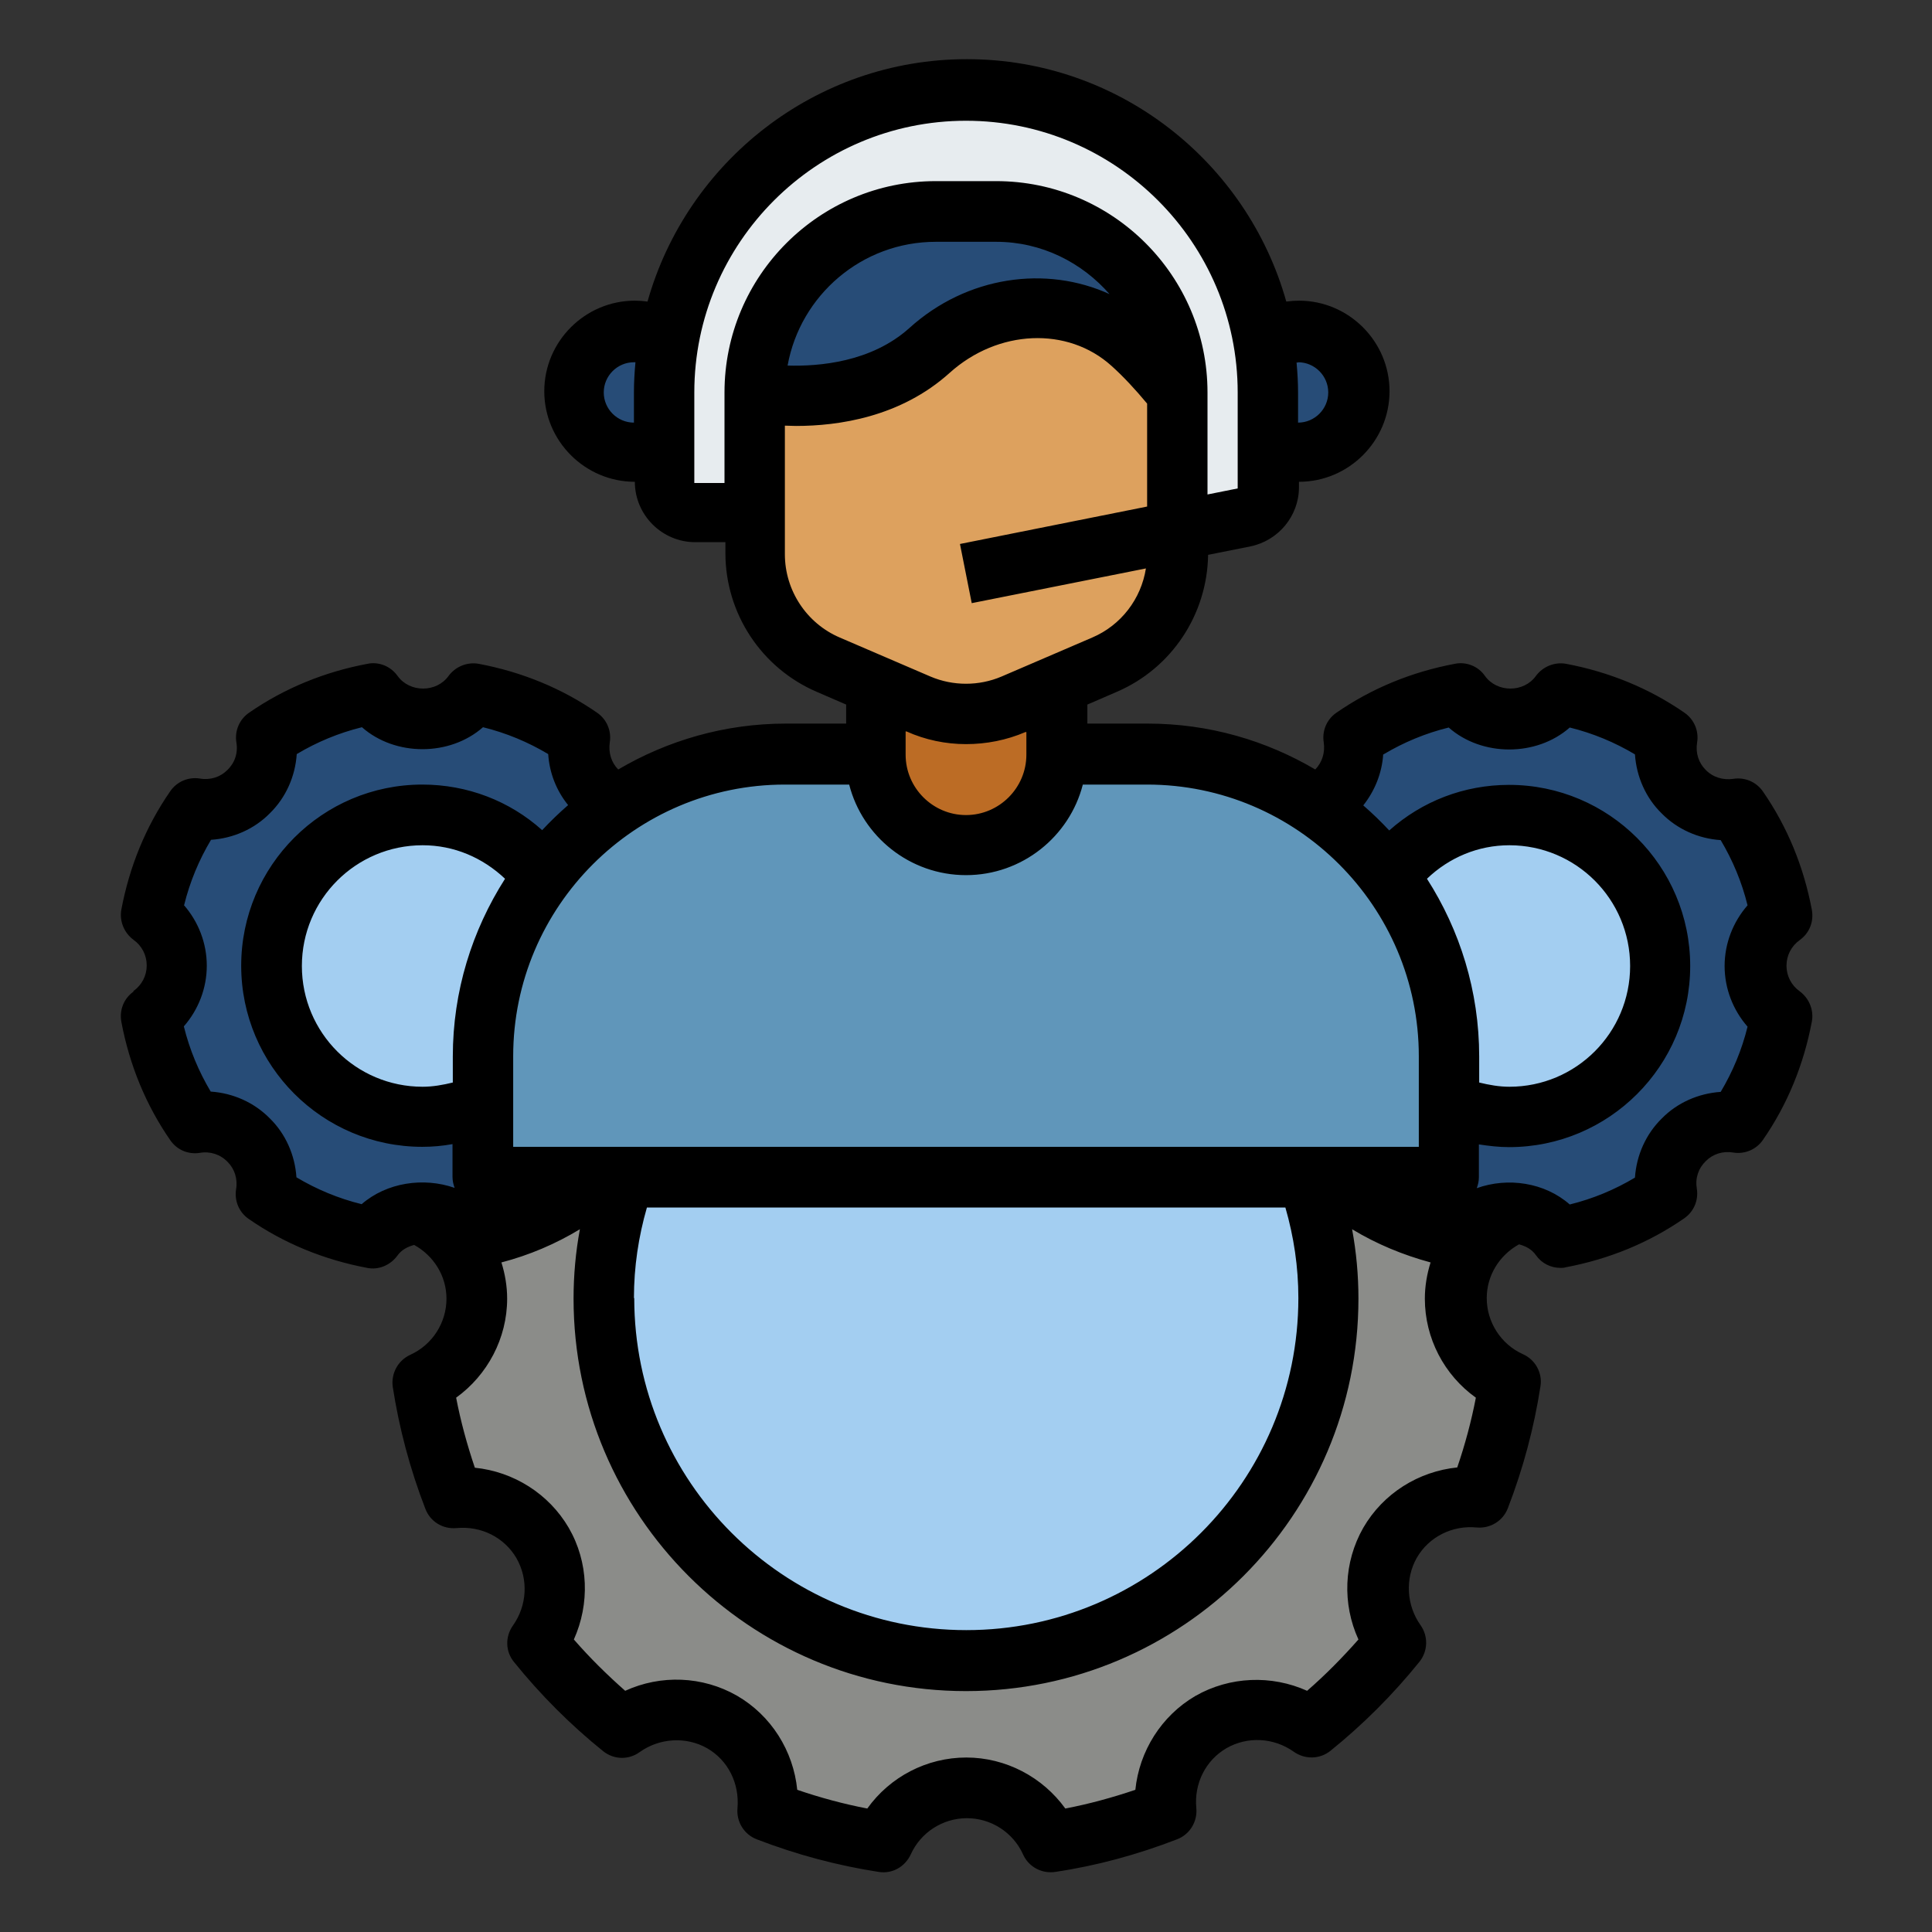 <svg xmlns="http://www.w3.org/2000/svg" data-name="Layer 1" id="Layer_1" viewBox="0 0 64 64"><rect x="0" y="0" width="64" height="64" fill="#333333" stroke="none"/><defs><style>      .cls-1 {        fill: #e7ecef;      }      .cls-2 {        fill: #8b8c89;      }      .cls-3 {        fill: #bc6c25;      }      .cls-4 {        fill: #a3cef1;      }      .cls-5 {        fill: #dda15e;      }      .cls-6 {        fill: #6096ba;      }      .cls-7 {        fill: #274c77;      }    </style></defs><path class="cls-5" d="M36.58,22.04l-3,1.29c-1.01,.43-2.15,.43-3.15,0l-3-1.29c-1.47-.63-2.42-2.08-2.42-3.68v-5.36c0-3.31,2.69-6,6-6h2c3.31,0,6,2.69,6,6v5.36c0,1.6-.95,3.05-2.42,3.68Z"></path><path class="cls-7" d="M22,14.73c-.29,.17-.64,.27-1,.27-1.1,0-2-.9-2-2s.9-2,2-2c.42,0,.81,.13,1.14,.36"></path><path class="cls-7" d="M42,14.73c.29,.17,.64,.27,1,.27,1.1,0,2-.9,2-2s-.9-2-2-2c-.42,0-.81,.13-1.14,.36"></path><path class="cls-3" d="M35,25c0,1.66-1.34,3-3,3s-3-1.34-3-3v-2.29l1.42,.61c1.01,.44,2.15,.44,3.16,0l1.42-.61v2.29Z"></path><path class="cls-7" d="M16,36.59c-.61,.26-1.29,.41-2,.41-2.76,0-5-2.24-5-5s2.24-5,5-5c1.64,0,3.09,.79,4,2.01,.67-.91,1.5-1.69,2.44-2.32-.25-.1-.48-.25-.68-.45-.49-.48-.67-1.15-.57-1.78-1.04-.72-2.24-1.22-3.53-1.46-.37,.52-.97,.86-1.66,.86s-1.29-.34-1.66-.86c-1.29,.24-2.49,.74-3.53,1.46,.1,.63-.08,1.3-.57,1.78-.48,.49-1.15,.67-1.78,.57-.72,1.04-1.22,2.24-1.46,3.53,.52,.37,.86,.97,.86,1.66s-.34,1.29-.86,1.66c.24,1.29,.74,2.49,1.46,3.53,.63-.1,1.3,.08,1.78,.57,.49,.48,.67,1.15,.57,1.78,1.04,.72,2.24,1.22,3.53,1.46,.37-.52,.97-.86,1.66-.86s1.29,.34,1.66,.86c1.29-.24,2.49-.74,3.53-1.46-.03-.18-.03-.36-.01-.54h-3.18v-2.41Z"></path><path class="cls-7" d="M46,29.01c.91-1.22,2.36-2.01,4-2.01,2.76,0,5,2.24,5,5s-2.24,5-5,5c-.71,0-1.39-.15-2-.41v2.41h-3.18c.02,.18,.02,.36-.01,.54,1.04,.72,2.24,1.22,3.53,1.46,.37-.52,.97-.86,1.66-.86s1.29,.34,1.66,.86c1.29-.24,2.49-.74,3.53-1.46-.1-.63,.08-1.3,.57-1.78,.48-.49,1.15-.67,1.78-.57,.72-1.04,1.22-2.24,1.46-3.53-.52-.37-.86-.97-.86-1.66s.34-1.29,.86-1.66c-.24-1.29-.74-2.49-1.46-3.53-.63,.1-1.3-.08-1.78-.57-.49-.48-.67-1.15-.57-1.78-1.04-.72-2.24-1.22-3.53-1.46-.37,.52-.97,.86-1.66,.86s-1.29-.34-1.66-.86c-1.29,.24-2.49,.74-3.53,1.46,.1,.63-.08,1.3-.57,1.78-.2,.2-.43,.35-.68,.45,.94,.63,1.77,1.41,2.44,2.32Z"></path><path class="cls-2" d="M19.18,39c-.02,.18-.02,.36,.01,.54-1.04,.72-2.24,1.22-3.53,1.46-.37-.51-.96-.85-1.64-.86-.01,.03-.02,.06-.02,.09,1.06,.48,1.79,1.54,1.79,2.77s-.73,2.29-1.79,2.77c.2,1.33,.55,2.61,1.02,3.83,1.16-.11,2.33,.43,2.95,1.5,.61,1.07,.5,2.36-.18,3.31,.83,1.03,1.77,1.97,2.8,2.8,.95-.68,2.24-.79,3.31-.18,1.07,.62,1.61,1.79,1.5,2.95,1.22,.47,2.5,.82,3.83,1.02,.48-1.06,1.54-1.79,2.77-1.79s2.29,.73,2.77,1.79c1.33-.2,2.61-.55,3.83-1.02-.11-1.16,.43-2.33,1.5-2.95,1.07-.61,2.36-.5,3.31,.18,1.03-.83,1.97-1.77,2.8-2.8-.68-.95-.79-2.24-.18-3.31,.62-1.07,1.79-1.61,2.95-1.5,.47-1.22,.82-2.5,1.02-3.83-1.06-.48-1.79-1.54-1.79-2.77s.73-2.29,1.79-2.77c0-.03-.01-.06-.02-.09-.68,.01-1.27,.35-1.64,.86-1.29-.24-2.49-.74-3.53-1.46,.03-.18,.03-.36,.01-.54h-1.51c.45,1.25,.69,2.6,.69,4,0,6.63-5.37,12-12,12s-12-5.37-12-12c0-1.4,.24-2.75,.69-4h-1.51Z"></path><path class="cls-4" d="M43.31,39c.45,1.25,.69,2.6,.69,4,0,6.63-5.37,12-12,12s-12-5.37-12-12c0-1.4,.24-2.75,.69-4"></path><path class="cls-6" d="M35,25c0,1.66-1.34,3-3,3s-3-1.34-3-3h-3c-5.52,0-10,4.48-10,10v4H48v-4c0-5.52-4.48-10-10-10h-3Z"></path><path class="cls-4" d="M18,29.01c-1.26,1.67-2,3.74-2,5.99v1.59c-.61,.26-1.29,.41-2,.41-2.76,0-5-2.24-5-5s2.24-5,5-5c1.64,0,3.09,.79,4,2.01Z"></path><path class="cls-4" d="M48,36.59v-1.59c0-2.25-.74-4.32-2-5.99,.91-1.22,2.36-2.01,4-2.01,2.76,0,5,2.24,5,5s-2.24,5-5,5c-.71,0-1.39-.15-2-.41Z"></path><path class="cls-7" d="M39,13c-.52-.65-1.03-1.19-1.52-1.62-1.92-1.72-4.78-1.49-6.7,.24-2.31,2.08-5.79,1.39-5.79,1.39,0-3.31,2.69-6,6-6h2c3.31,0,6,2.69,6,6Z"></path><path class="cls-1" d="M39,17.6v-4.6c0-3.31-2.69-6-6-6h-2c-3.31,0-6,2.69-6,6v4h-2c-.55,0-1-.45-1-1v-3c0-5.52,4.48-10,10-10,2.76,0,5.26,1.12,7.07,2.93s2.93,4.31,2.93,7.07v3.18c0,.48-.34,.89-.8,.98l-2.2,.44Z"></path><path d="M4.42,32.85c-.32,.23-.47,.61-.4,1,.27,1.43,.81,2.75,1.62,3.92,.22,.32,.59,.48,.98,.42,.34-.06,.68,.05,.92,.3,.23,.23,.34,.56,.28,.91-.06,.38,.1,.76,.42,.98,1.17,.81,2.49,1.35,3.92,1.62,.38,.08,.77-.09,1-.4,.14-.2,.34-.3,.56-.36,.65,.36,1.07,1.03,1.07,1.78,0,.8-.47,1.53-1.2,1.86-.41,.19-.64,.62-.58,1.06,.21,1.36,.57,2.72,1.08,4.04,.16,.42,.57,.68,1.03,.64,.82-.08,1.59,.31,1.99,1,.4,.7,.35,1.57-.12,2.23-.26,.37-.25,.86,.04,1.21,.88,1.09,1.87,2.08,2.95,2.95,.35,.28,.84,.3,1.21,.03,.66-.47,1.54-.52,2.23-.13,.7,.4,1.08,1.17,1.01,1.99-.04,.45,.22,.87,.64,1.03,1.32,.51,2.68,.87,4.04,1.08,.45,.07,.87-.17,1.06-.58,.33-.73,1.06-1.2,1.86-1.2s1.53,.47,1.86,1.2c.16,.36,.52,.59,.91,.59,.05,0,.1,0,.15-.01,1.36-.2,2.72-.57,4.04-1.08,.42-.16,.68-.58,.64-1.03-.08-.82,.31-1.59,1-1.99,.7-.4,1.57-.35,2.23,.12,.37,.26,.86,.25,1.21-.03,1.08-.87,2.08-1.87,2.95-2.95,.28-.35,.3-.84,.04-1.21-.47-.66-.52-1.54-.13-2.23,.4-.7,1.18-1.09,1.99-1.01,.45,.04,.87-.22,1.03-.64,.51-1.32,.87-2.68,1.08-4.04,.07-.44-.17-.88-.58-1.06-.73-.33-1.2-1.06-1.2-1.86,0-.75,.42-1.42,1.07-1.78,.22,.06,.42,.16,.56,.36,.19,.27,.49,.42,.81,.42,.06,0,.12,0,.18-.02,1.43-.27,2.75-.81,3.92-1.62,.32-.22,.48-.6,.42-.98-.06-.35,.05-.68,.3-.92,.23-.23,.56-.34,.91-.28,.38,.06,.76-.1,.98-.42,.81-1.17,1.35-2.49,1.62-3.92,.07-.38-.09-.77-.4-1-.28-.2-.44-.51-.44-.85s.16-.65,.44-.85c.32-.23,.47-.61,.4-1-.27-1.43-.81-2.75-1.62-3.92-.22-.32-.6-.48-.98-.42-.34,.05-.68-.05-.92-.3-.23-.23-.34-.56-.28-.91,.06-.38-.1-.76-.42-.98-1.17-.81-2.49-1.35-3.92-1.62-.38-.07-.77,.09-1,.4-.4,.56-1.29,.56-1.69,0-.22-.32-.62-.48-1-.4-1.43,.27-2.75,.81-3.92,1.62-.32,.22-.48,.6-.42,.98,.05,.34-.05,.66-.28,.9-1.63-.96-3.52-1.52-5.55-1.52h-2v-.63l.97-.42c1.82-.78,3-2.56,3.03-4.54l1.4-.28c.93-.19,1.61-1.01,1.61-1.96v-.18c1.65,0,3-1.35,3-3s-1.35-3-3-3c-.14,0-.28,.01-.42,.03-1.3-4.63-5.55-8.03-10.58-8.03s-9.28,3.41-10.58,8.03c-.14-.02-.28-.03-.42-.03-1.65,0-3,1.35-3,3s1.35,3,3,3c0,1.1,.9,2,2,2h1v.36c0,2,1.19,3.81,3.03,4.6l.97,.42v.63h-2c-2.02,0-3.92,.56-5.55,1.52-.23-.23-.33-.56-.28-.9,.06-.38-.1-.76-.42-.98-1.17-.81-2.49-1.35-3.92-1.62-.38-.07-.77,.09-1,.4-.4,.56-1.29,.56-1.69,0-.23-.32-.62-.48-1-.4-1.43,.27-2.75,.81-3.92,1.62-.32,.22-.48,.6-.42,.98,.06,.35-.05,.68-.3,.92-.23,.23-.56,.34-.91,.28-.38-.06-.76,.1-.98,.42-.81,1.17-1.35,2.49-1.62,3.92-.07,.38,.09,.77,.4,1,.28,.2,.44,.51,.44,.85s-.16,.65-.44,.85ZM43,12c.55,0,1,.45,1,1s-.45,1-1,1v-1c0-.33-.02-.66-.05-.99,.02,0,.03,0,.05,0Zm-22,1v1c-.55,0-1-.45-1-1s.45-1,1-1c.02,0,.03,0,.05,0-.03,.33-.05,.66-.05,.99Zm27.28,35.61c-1.29,.13-2.46,.86-3.12,2-.65,1.14-.7,2.52-.16,3.7-.53,.6-1.09,1.17-1.7,1.7-1.18-.53-2.56-.48-3.7,.17-1.13,.66-1.86,1.83-1.99,3.11-.77,.26-1.54,.47-2.32,.62-.75-1.04-1.97-1.69-3.28-1.69s-2.53,.64-3.28,1.69c-.78-.15-1.56-.36-2.32-.62-.13-1.29-.86-2.46-2-3.12-1.14-.65-2.52-.7-3.7-.16-.6-.53-1.17-1.09-1.7-1.7,.53-1.18,.49-2.56-.17-3.7-.66-1.13-1.83-1.86-3.11-1.99-.26-.77-.47-1.54-.62-2.32,1.04-.75,1.69-1.97,1.69-3.28,0-.41-.07-.82-.19-1.2,.92-.24,1.79-.61,2.6-1.1-.14,.75-.21,1.52-.21,2.3,0,7.17,5.83,13,13,13s13-5.83,13-13c0-.78-.07-1.54-.21-2.3,.81,.49,1.68,.85,2.6,1.1-.12,.38-.19,.79-.19,1.2,0,1.31,.64,2.53,1.69,3.28-.15,.78-.36,1.56-.62,2.32ZM15,35v.86c-.33,.08-.66,.14-1,.14-2.21,0-4-1.79-4-4s1.79-4,4-4c1.04,0,1.99,.41,2.73,1.11-1.09,1.71-1.73,3.72-1.73,5.89Zm6,8c0-1.03,.15-2.03,.43-3h21.15c.28,.97,.43,1.97,.43,3,0,6.07-4.93,11-11,11s-11-4.93-11-11Zm26.27-13.89c.73-.7,1.69-1.11,2.73-1.11,2.21,0,4,1.79,4,4s-1.79,4-4,4c-.34,0-.67-.06-1-.14v-.86c0-2.17-.64-4.19-1.73-5.89Zm-1.44-4.12c.67-.4,1.39-.7,2.16-.89,1.1,.97,2.91,.97,4.01,0,.77,.19,1.49,.49,2.16,.89,.05,.74,.36,1.44,.88,1.95,.52,.53,1.22,.84,1.96,.89,.4,.67,.7,1.39,.89,2.16-.48,.55-.76,1.26-.76,2.01s.28,1.46,.76,2.01c-.19,.77-.49,1.49-.89,2.16-.74,.05-1.44,.36-1.95,.88-.53,.52-.84,1.22-.89,1.96-.67,.4-1.39,.7-2.16,.89-.83-.73-2.05-.91-3.08-.54,.04-.11,.07-.23,.07-.36v-1.09c.33,.05,.66,.09,1,.09,3.31,0,6-2.69,6-6s-2.69-6-6-6c-1.49,0-2.88,.54-3.97,1.51-.27-.29-.56-.57-.86-.83,.38-.48,.62-1.07,.66-1.69ZM24,13v3h-1v-3c0-4.96,4.04-9,9-9s9,4.04,9,9v3.18l-1,.2v-3.38c0-3.86-3.14-7-7-7h-2c-3.86,0-7,3.14-7,7Zm12.77-3.25c-2.11-.97-4.74-.61-6.65,1.12-1.26,1.13-2.99,1.27-4.03,1.24,.42-2.33,2.46-4.1,4.91-4.1h2c1.51,0,2.85,.69,3.77,1.75Zm-8.95,11.37c-1.1-.47-1.82-1.56-1.82-2.76v-4.26c.12,0,.23,.01,.37,.01,1.4,0,3.46-.29,5.09-1.76,1.6-1.44,3.91-1.54,5.36-.23,.39,.35,.79,.78,1.18,1.25v3.41l-6.2,1.24,.39,1.96,5.77-1.15c-.16,1.01-.82,1.88-1.78,2.29h0s-3,1.29-3,1.29c-.75,.32-1.61,.32-2.36,0l-3-1.29Zm6.18,3.11v.77c0,1.1-.9,2-2,2s-2-.9-2-2v-.77h.03c.62,.28,1.3,.42,1.97,.42s1.34-.13,1.97-.4h.03Zm-8,1.76h2.13c.44,1.72,2.01,3,3.87,3s3.43-1.28,3.87-3h2.13c4.96,0,9,4.04,9,9v3H17v-3c0-4.96,4.04-9,9-9Zm-19.9,3.99c.19-.77,.49-1.49,.89-2.16,.74-.05,1.44-.36,1.95-.88,.53-.52,.84-1.22,.89-1.96,.67-.4,1.39-.7,2.16-.89,1.1,.97,2.91,.97,4.01,0,.77,.19,1.49,.49,2.16,.89,.04,.62,.27,1.21,.66,1.69-.3,.26-.59,.54-.86,.83-1.08-.97-2.48-1.51-3.97-1.51-3.31,0-6,2.69-6,6s2.69,6,6,6c.34,0,.67-.03,1-.09v1.09c0,.13,.03,.25,.07,.36-1.03-.36-2.25-.18-3.08,.54-.77-.19-1.49-.49-2.16-.89-.05-.74-.36-1.44-.88-1.95-.52-.53-1.22-.84-1.96-.89-.4-.67-.7-1.39-.89-2.16,.48-.55,.76-1.26,.76-2.01s-.28-1.46-.76-2.01Z"></path></svg>